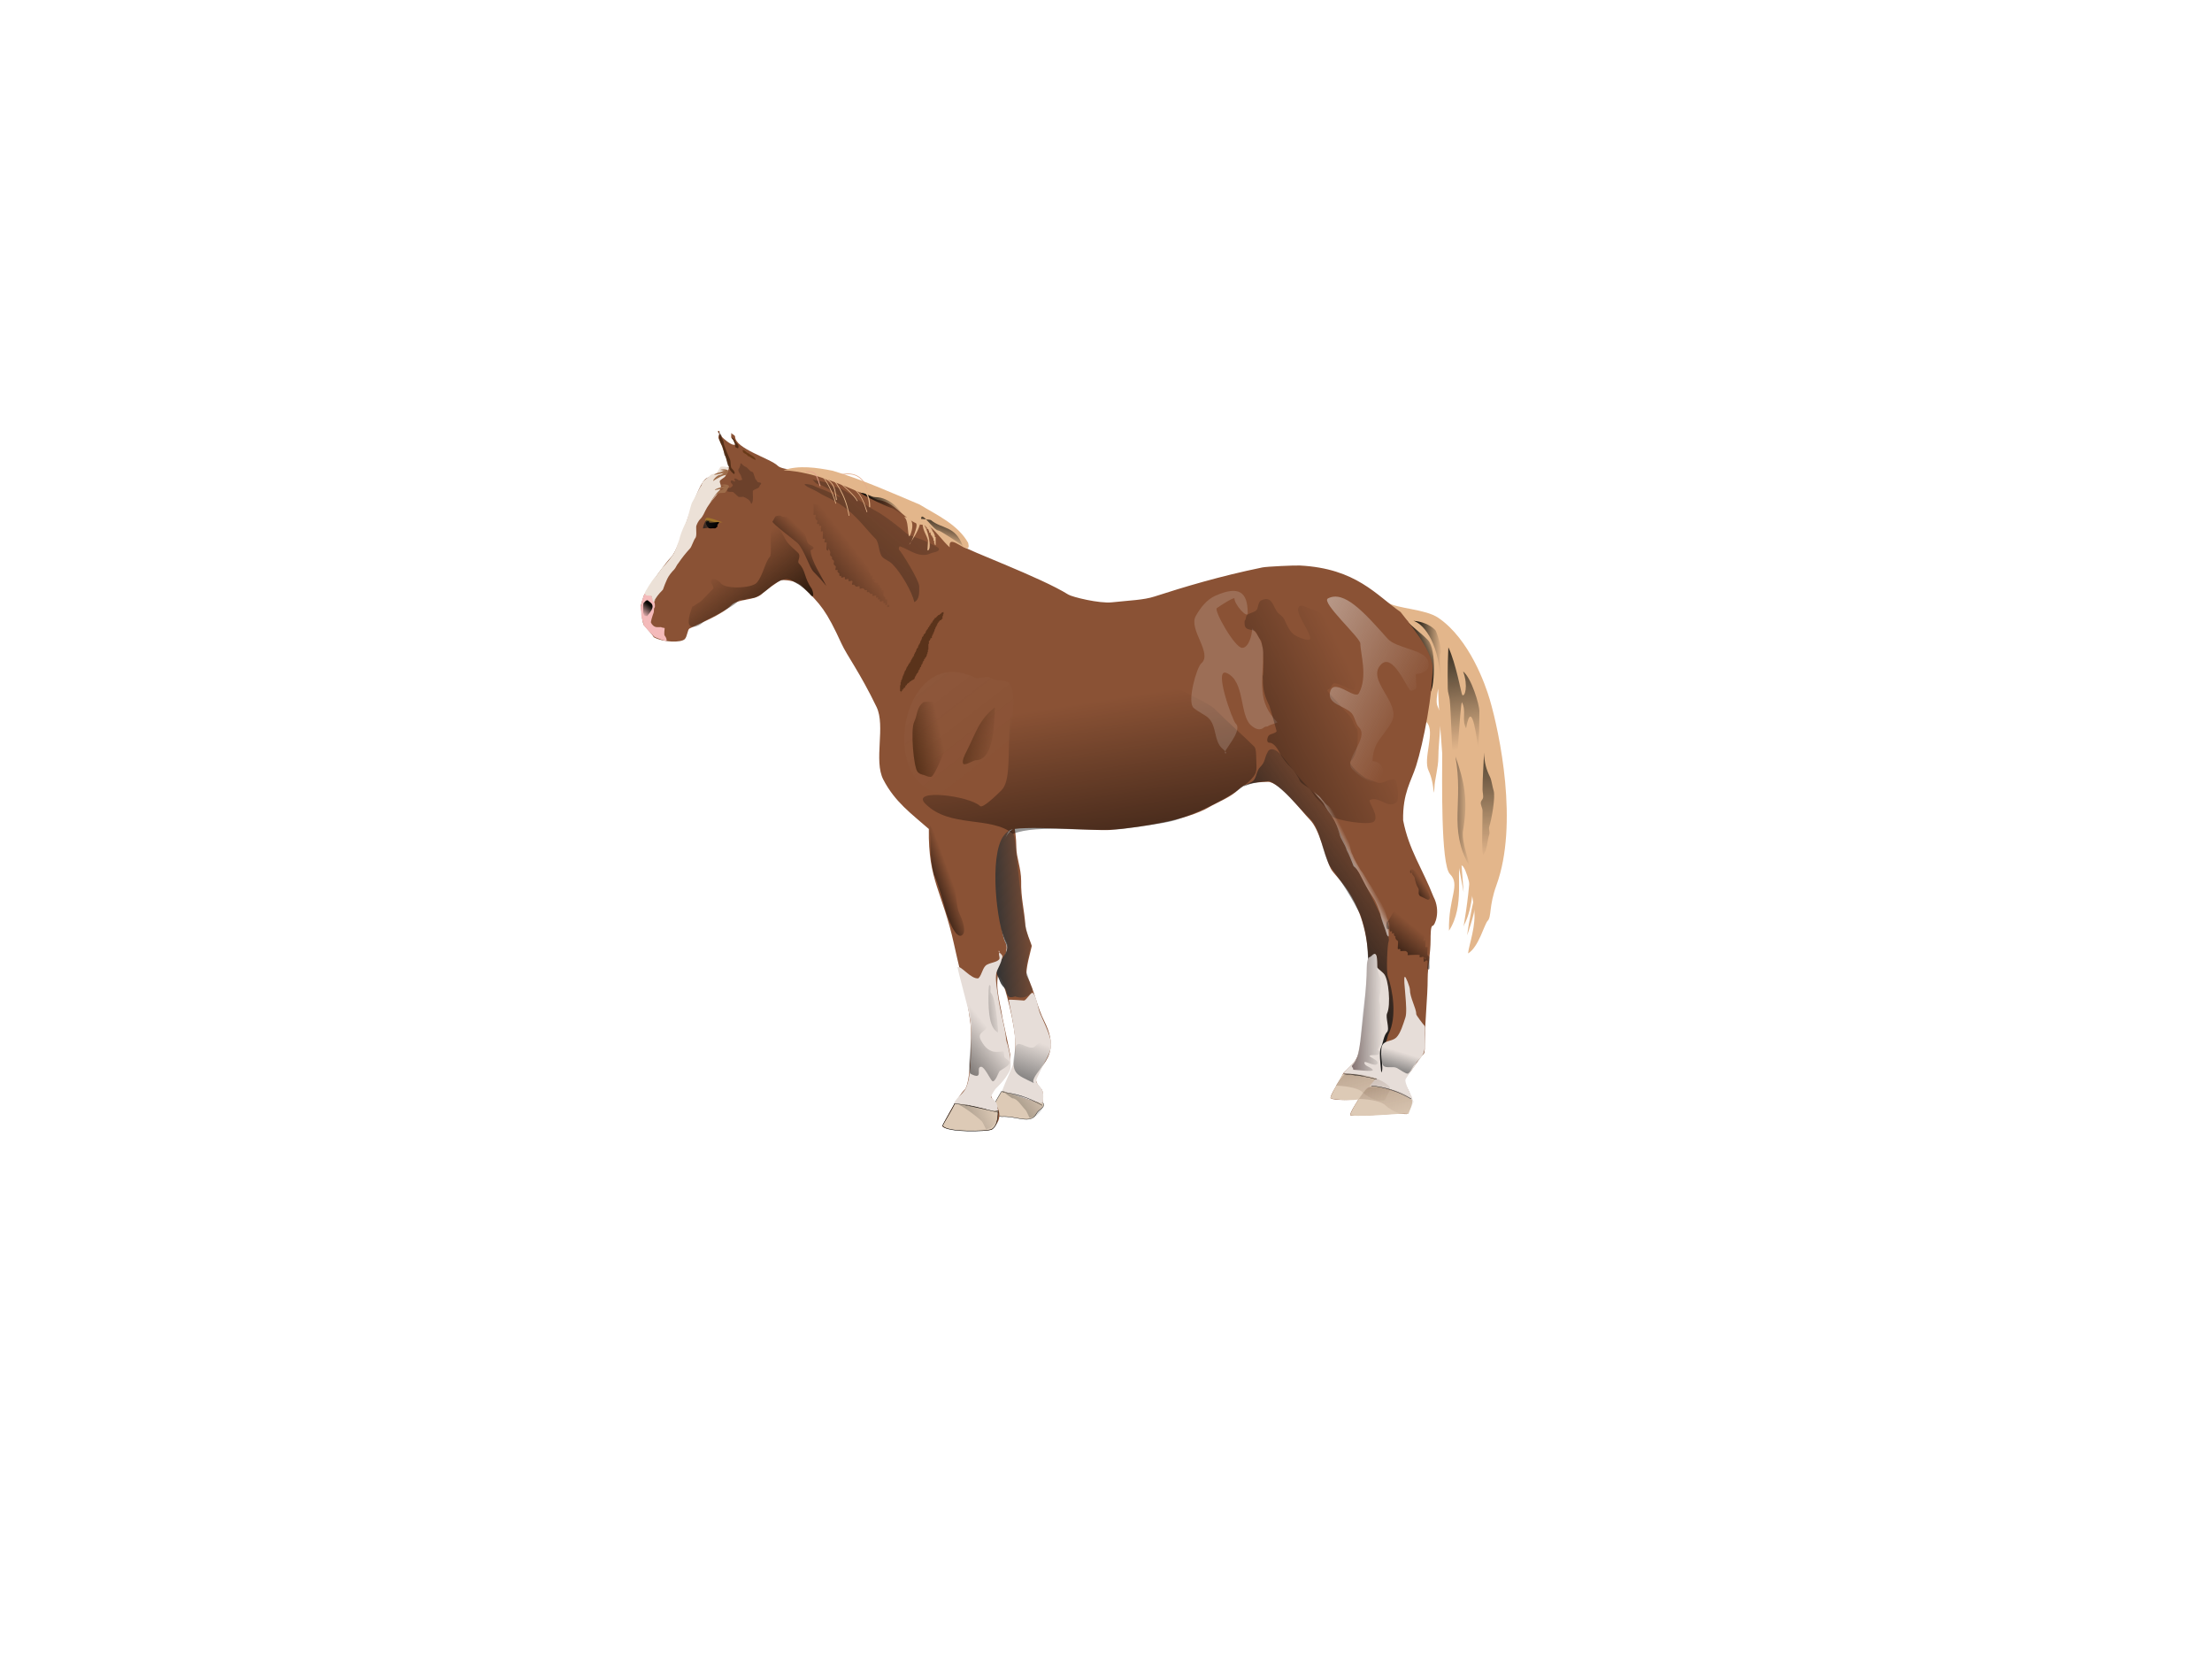 <?xml version="1.0" encoding="UTF-8"?>
<svg version="1.1" viewBox="0 0 1024 768" xmlns="http://www.w3.org/2000/svg" xmlns:xlink="http://www.w3.org/1999/xlink">
<defs>
<linearGradient id="f">
<stop stop-color="#000301" offset="0"/>
<stop stop-color="#000301" stop-opacity="0" offset="1"/>
</linearGradient>
<linearGradient id="d">
<stop stop-color="#0b0905" offset="0"/>
<stop stop-color="#0b0905" stop-opacity="0" offset="1"/>
</linearGradient>
<linearGradient id="c">
<stop stop-color="#502d16" offset="0"/>
<stop stop-color="#502d16" stop-opacity="0" offset="1"/>
</linearGradient>
<linearGradient id="a">
<stop offset="0"/>
<stop stop-opacity="0" offset="1"/>
</linearGradient>
<linearGradient id="e">
<stop stop-color="#f2f2f2" offset="0"/>
<stop stop-color="#f2f2f2" stop-opacity="0" offset="1"/>
</linearGradient>
<linearGradient id="g">
<stop stop-color="#1a1a1a" offset="0"/>
<stop stop-color="#1a1a1a" stop-opacity="0" offset="1"/>
</linearGradient>
<linearGradient id="h">
<stop stop-color="#666" offset="0"/>
<stop stop-color="#666" stop-opacity="0" offset="1"/>
</linearGradient>
<filter id="bt">
<feGaussianBlur stdDeviation="0.884"/>
</filter>
<filter id="bs">
<feGaussianBlur stdDeviation="1.219"/>
</filter>
<filter id="bl">
<feGaussianBlur stdDeviation="2.778"/>
</filter>
<filter id="bk">
<feGaussianBlur stdDeviation="3.129"/>
</filter>
<filter id="bg">
<feGaussianBlur stdDeviation="0.527"/>
</filter>
<filter id="bc">
<feGaussianBlur stdDeviation="1.176"/>
</filter>
<filter id="ba" x="-.138" y="-.078" width="1.275" height="1.155">
<feGaussianBlur stdDeviation="1.636"/>
</filter>
<filter id="az">
<feGaussianBlur stdDeviation="2.233"/>
</filter>
<filter id="ay">
<feGaussianBlur stdDeviation="2.969"/>
</filter>
<filter id="ax" x="-.124" y="-.025" width="1.248" height="1.05">
<feGaussianBlur stdDeviation="0.441"/>
</filter>
<filter id="av">
<feGaussianBlur stdDeviation="0.496"/>
</filter>
<filter id="au">
<feGaussianBlur stdDeviation="2.562"/>
</filter>
<filter id="i" x="-.083" y="-.108" width="1.166" height="1.216">
<feGaussianBlur stdDeviation="0.471"/>
</filter>
<filter id="bq">
<feGaussianBlur stdDeviation="0.874"/>
</filter>
<filter id="bn">
<feGaussianBlur stdDeviation="1.015"/>
</filter>
<filter id="bm">
<feGaussianBlur stdDeviation="0.067"/>
</filter>
<filter id="bj">
<feGaussianBlur stdDeviation="0.24"/>
</filter>
<filter id="bi">
<feGaussianBlur stdDeviation="0.169"/>
</filter>
<filter id="bf" x="-.21" y="-.112" width="1.42" height="1.224">
<feGaussianBlur stdDeviation="3.395"/>
</filter>
<filter id="be">
<feGaussianBlur stdDeviation="1.319"/>
</filter>
<filter id="bd">
<feGaussianBlur stdDeviation="0.746"/>
</filter>
<filter id="br">
<feGaussianBlur stdDeviation="0.518"/>
</filter>
<filter id="bp">
<feGaussianBlur stdDeviation="0.859"/>
</filter>
<filter id="bo">
<feGaussianBlur stdDeviation="0.438"/>
</filter>
<filter id="bh">
<feGaussianBlur stdDeviation="0.593"/>
</filter>
<filter id="bb" x="-.101" y="-.079" width="1.202" height="1.158">
<feGaussianBlur stdDeviation="1.702"/>
</filter>
<filter id="b" x="-.038" y="-.116" width="1.076" height="1.232">
<feGaussianBlur stdDeviation="0.56"/>
</filter>
<filter id="aw" x="-.161" y="-.021" width="1.321" height="1.041">
<feGaussianBlur stdDeviation="0.831"/>
</filter>
<filter id="at" x="-.247" y="-.115" width="1.493" height="1.229">
<feGaussianBlur stdDeviation="2.533"/>
</filter>
<filter id="as">
<feGaussianBlur stdDeviation="0.653"/>
</filter>
<filter id="ar" x="-.181" y="-.024" width="1.361" height="1.047">
<feGaussianBlur stdDeviation="0.897"/>
</filter>
<linearGradient id="aq" x1="825.09" x2="842.7" y1="268.72" y2="261.71" gradientTransform="translate(-41.419 -4.213)" gradientUnits="userSpaceOnUse">
<stop stop-color="#000301" offset="0"/>
<stop stop-color="#000301" stop-opacity="0" offset="1"/>
</linearGradient>
<linearGradient id="ap" x1="447.35" x2="490.38" y1="513.23" y2="510.04" gradientTransform="translate(-42.451 -9.658)" gradientUnits="userSpaceOnUse">
<stop stop-color="#333" offset="0"/>
<stop stop-color="#333" stop-opacity="0" offset="1"/>
</linearGradient>
<linearGradient id="ao" x1="546.02" x2="506.84" y1="566.89" y2="316.89" gradientTransform="translate(-42.871 -5.846)" gradientUnits="userSpaceOnUse">
<stop offset="0"/>
<stop stop-opacity="0" offset="1"/>
</linearGradient>
<linearGradient id="an" x1="680.07" x2="770.84" y1="546.44" y2="482" gradientTransform="translate(-6.375 -41.913)" gradientUnits="userSpaceOnUse" xlink:href="#g"/>
<linearGradient id="am" x1="594.57" x2="826.45" y1="198.78" y2="313.63" gradientTransform="translate(-42.871 -5.846)" gradientUnits="userSpaceOnUse" xlink:href="#e"/>
<linearGradient id="al" x1="756.58" x2="795.96" y1="592.71" y2="592.42" gradientTransform="translate(-66.149 .285)" gradientUnits="userSpaceOnUse">
<stop stop-color="#6b4d4d" offset="0"/>
<stop stop-color="#4d4d4d" stop-opacity="0" offset="1"/>
</linearGradient>
<linearGradient id="ak" x1="806.38" x2="812.14" y1="643.74" y2="623.49" gradientTransform="matrix(1 0 0 1.077 -42.871 -52.828)" gradientUnits="userSpaceOnUse" xlink:href="#h"/>
<linearGradient id="aj" x1="503.48" x2="764.87" y1="407.8" y2="281.09" gradientTransform="translate(-42.871 -5.846)" gradientUnits="userSpaceOnUse" xlink:href="#a"/>
<linearGradient id="ai" x1="546.29" x2="562.95" y1="660.19" y2="616.17" gradientUnits="userSpaceOnUse" xlink:href="#h"/>
<linearGradient id="ah" x1="370.19" x2="440.21" y1="280.92" y2="371.49" gradientTransform="translate(-42.871 -5.846)" gradientUnits="userSpaceOnUse">
<stop stop-color="#f9f9f9" offset="0"/>
<stop stop-color="#f9f9f9" stop-opacity="0" offset="1"/>
</linearGradient>
<linearGradient id="ag" x1="369.9" x2="401.32" y1="347.43" y2="340.53" gradientTransform="translate(-42.871 -5.846)" gradientUnits="userSpaceOnUse">
<stop stop-color="#502d16" offset="0"/>
<stop stop-color="#502d16" stop-opacity="0" offset="1"/>
</linearGradient>
<linearGradient id="af" x1="410.31" x2="450.38" y1="345.55" y2="352.04" gradientTransform="matrix(1.029 0 0 1 -56.021 -5.846)" gradientUnits="userSpaceOnUse" xlink:href="#c"/>
<linearGradient id="ae" x1="1148.9" x2="1213.9" y1="668.54" y2="616.17" gradientTransform="translate(-816.66 -23.247)" gradientUnits="userSpaceOnUse" xlink:href="#a"/>
<linearGradient id="ad" x1="1181.7" x2="1227" y1="602.36" y2="596.68" gradientTransform="translate(-817.06 -16.751)" gradientUnits="userSpaceOnUse" xlink:href="#a"/>
<linearGradient id="ac" x1="122.71" x2="379" y1="359.48" y2="61.251" gradientTransform="translate(-42.871 -5.846)" gradientUnits="userSpaceOnUse">
<stop stop-color="#100f0d" offset="0"/>
<stop stop-color="#100f0d" stop-opacity="0" offset="1"/>
</linearGradient>
<linearGradient id="ab" x1="254" x2="283.54" y1="195.83" y2="165.23" gradientTransform="translate(-42.871 -5.846)" gradientUnits="userSpaceOnUse" xlink:href="#a"/>
<linearGradient id="aa" x1="270.41" x2="226.53" y1="234.6" y2="178" gradientTransform="translate(-42.871 -5.846)" gradientUnits="userSpaceOnUse">
<stop stop-color="#28170b" offset="0"/>
<stop stop-color="#28170b" stop-opacity="0" offset="1"/>
</linearGradient>
<linearGradient id="z" x1="185.06" x2="203.37" y1="157.75" y2="155.17" gradientTransform="translate(-42.298 -6.682)" gradientUnits="userSpaceOnUse" xlink:href="#g"/>
<linearGradient id="y" x1="143.26" x2="136.28" y1="227.31" y2="236.2" gradientTransform="translate(-42.871 -5.846)" gradientUnits="userSpaceOnUse" xlink:href="#d"/>
<linearGradient id="x" x1="1093.3" x2="1164.1" y1="105.2" y2="49.546" gradientTransform="translate(-879.33 125.11)" gradientUnits="userSpaceOnUse">
<stop offset="0"/>
<stop stop-opacity="0" offset="1"/>
</linearGradient>
<linearGradient id="w" x1="760.16" x2="771.85" y1="456.16" y2="450.01" gradientTransform="translate(-42.871 -5.846)" gradientUnits="userSpaceOnUse" xlink:href="#e"/>
<linearGradient id="v" x1="797.43" x2="826.48" y1="551.21" y2="516.07" gradientTransform="translate(-42.871 -5.846)" gradientUnits="userSpaceOnUse">
<stop offset="0"/>
<stop stop-opacity="0" offset="1"/>
</linearGradient>
<linearGradient id="u" x1="1279" x2="1295.2" y1="588.86" y2="578.05" gradientTransform="translate(-506.73 -110.38)" gradientUnits="userSpaceOnUse">
<stop offset="0"/>
<stop stop-opacity="0" offset="1"/>
</linearGradient>
<linearGradient id="t" x1="384.06" x2="411.57" y1="482.33" y2="472.26" gradientTransform="translate(-42.871 -5.846)" gradientUnits="userSpaceOnUse">
<stop offset="0"/>
<stop stop-opacity="0" offset="1"/>
</linearGradient>
<linearGradient id="s" x1="445.79" x2="440.92" y1="124.32" y2="145.85" gradientTransform="matrix(.983 0 0 1.213 -83.038 -13.527)" gradientUnits="userSpaceOnUse" xlink:href="#d"/>
<linearGradient id="r" x1="329.46" x2="368.75" y1="136.58" y2="136.58" gradientTransform="translate(-42.871 -5.846)" gradientUnits="userSpaceOnUse">
<stop stop-color="#000301" offset="0"/>
<stop stop-color="#000301" stop-opacity="0" offset="1"/>
</linearGradient>
<linearGradient id="q" x1="336.56" x2="452.01" y1="731.31" y2="681.51" gradientTransform="translate(-42.871 -5.846)" gradientUnits="userSpaceOnUse" xlink:href="#f"/>
<linearGradient id="p" x1="364.98" x2="453.06" y1="735" y2="668.88" gradientTransform="translate(-4.049 -16.014)" gradientUnits="userSpaceOnUse" xlink:href="#f"/>
<linearGradient id="o" x1="821.53" x2="847.17" y1="256.96" y2="256.96" gradientTransform="translate(-42.871 -5.846)" gradientUnits="userSpaceOnUse">
<stop stop-color="#000301" offset="0"/>
<stop stop-color="#000301" stop-opacity="0" offset="1"/>
</linearGradient>
<linearGradient id="n" x1="855.76" x2="871.68" y1="234.66" y2="353.92" gradientTransform="translate(-42.871 -5.846)" gradientUnits="userSpaceOnUse">
<stop stop-color="#000301" offset="0"/>
<stop stop-color="#000301" stop-opacity="0" offset="1"/>
</linearGradient>
<linearGradient id="m" x1="883.96" x2="886.7" y1="307.1" y2="451.96" gradientTransform="translate(-42.871 -5.846)" gradientUnits="userSpaceOnUse">
<stop stop-color="#000301" offset="0"/>
<stop stop-color="#000301" stop-opacity="0" offset="1"/>
</linearGradient>
<linearGradient id="l" x1="754.11" x2="804.45" y1="510.52" y2="690.17" gradientTransform="translate(-63.52 -17.645)" gradientUnits="userSpaceOnUse" xlink:href="#c"/>
<linearGradient id="k" x1="754.11" x2="804.45" y1="510.52" y2="690.17" gradientTransform="translate(-42.871 -5.846)" gradientUnits="userSpaceOnUse" xlink:href="#c"/>
<linearGradient id="j" x1="843.64" x2="871.86" y1="409.6" y2="409.6" gradientTransform="translate(-42.871 -5.846)" gradientUnits="userSpaceOnUse">
<stop stop-color="#1a1a1a" offset="0"/>
<stop stop-color="#1a1a1a" stop-opacity="0" offset="1"/>
</linearGradient>
</defs>
<g transform="matrix(.52 0 0 .52 249.15 165.46)">
<path d="m412.44 675.92c12.862-0.995 26.074 7.353 31.044-2.587 2.031-4.063 8.174-5.21 6.036-9.486-0.316-0.631-35.367-12.061-37.08-10.348-5.559 9.36-11.283 19.567-10.348 20.696 2.473 2.473 7.101 0.426 10.348 1.725z" fill="#ddcab6" stroke="#000" stroke-width=".3"/>
<path d="m755.64 218.03c9.282 5.805 34.011 5.833 45.703 13.797 27.91 19.01 42.036 60.018 45.703 72.435 8.901 30.141 25.805 111.38 6.036 165.57-6.848 18.769-4.23 28.142-7.819 31.731-2.937 2.937-7.994 23.493-17.466 29.036 0.737-7.659 7.555-25.057 5.325-40.143-2.761-22.54-8.897-40.919-11.946-37.87-4.38 4.38 4.095 35.627-10.348 57.776-0.73-29.41 10.548-40.709 0.862-50.395-8.369-8.369-6.899-87.22-6.899-107.41 0-2.998-6.025-68.124-2.587-68.124 2.161 0-4.602 19.992-1.551 26.094 4.997 9.994 0.688 30.256 0.688 45.479 0 9.351-3.449 20.599-3.449 26.732 0 1.466-0.862 5.777-0.862 4.312 0-5.527-1.879-14.106-4.312-18.971-5.464-10.927 6.301-35.091-1.725-43.116-5.956-5.956 4.312-27.849 4.312-33.631 0-33.344-10.187-43.742-39.667-73.298z" fill="#e3b68b"/>
<path d="m771.77 232.92c0.804 1.072 3.486 2.413 2.413 3.217-1.072 0.804-2.659-3.113-1.712-2.165 7.801 7.801 12.136 10.176 19.407 17.448 8.848 8.848 5.336 46.598 1.989 46.598 1.689-4.952-1.549-17.843 0.581-20.055-0.13-4.537-1.091-7.545-2.878-12.972-2.981-9.053-6.188-14.437-10.148-18.397-3.57-3.57-5.884-7.393-9.652-13.674z" fill="url(#aq)" filter="url(#bh)"/>
<path d="m767.71 226.65c-21.448-14.871-39.403-38.805-89.682-41.392-4.531-0.233-29.254 0.875-33.318 1.711-38.245 7.862-69.715 17.378-96.031 25.884-9.759 3.154-21.512 3.403-37.942 5.174-11.261 1.214-35.369-4.748-38.805-6.899-24.575-15.378-90.423-39.545-93.993-43.116-8.005-8.005-27.158-15.086-35.355-23.283-11.759-11.759-40.289-17.185-56.913-26.732-18.229-10.468-25.14-11.89-39.667-15.522-6.847-1.712-28.373-1.641-32.768-6.036-6.467-6.467-37.942-15.213-37.942-25.87 0-1.626-5.075-3.449-3.449-3.449 0.185 0-0.245 4.067 0 4.312 2.572 2.572 4.14 5.345 3.449 6.036-2.824 2.824-18.756-12.073-14.66-12.073 2.3 0-1.028 4.842 0 6.899 3.768 7.535 7.5 19.913 9.486 25.87-8.696-1.338-7.604 1.568-11.21 5.174-3.015 3.015-7.729 2.555-10.348 5.174-9.8 9.8-21.485 60.544-30.432 69.491-4.284 4.284-16.623 21.103-24.078 33.919-1.313 4.606-1.494 4.253-2.97 10.179 1.475 2.95 0.603 10.651 2.845 15.99 3.388 4.193 7.599 8.315 8.931 10.98 8.645 4.689 24.277 5.043 27.594 1.725 2.366-2.366 2.373-8.516 4.312-9.486 10.965-5.482 28.574-12.19 37.08-20.696 6.091-6.091 21.07-3.823 27.594-10.348 1.442-1.442 15.302-12.073 17.247-12.073 6.032 0 14.028 1.093 18.971 6.036 16.008 16.008 20.561 20.561 34.493 50.877 4.74 10.314 16.139 25.203 31.044 56.051 8.235 17.044-2.731 47.747 6.036 64.674 10.38 20.042 25.077 30.39 40.529 43.979-0.73 46.121 12.245 56.057 22.42 102.62 7.939 36.324 10.552 39.009 14.66 70.711 1.282 9.893 0.443 53.021-5.174 58.638-7.407 7.407-20.023 32.389-19.833 32.768 1.737 3.474 30.351 5.082 43.792 3.077 8.268-8.041 8.262-13.658 4.498-22.048-1.024-2.283-8.189-8.195-3.449-12.935 9.771-9.771 15.522-13.57 15.522-31.906 0-1.235-6.748-31.667-6.899-32.768-2.054-14.989-8.757-31.638-0.862-47.428 1.625-3.25 6.648-13.721 3.718-19.239-3.907-7.356-6.289-29.422-5.502-51.462 0.787-22.04 3.982-43.598 8.952-48.568 5.413-5.413 76.749 0.464 89.414-0.594 30.953-2.587 69-9.187 87.936-20.139 8.645-5 19.612-8.937 26.753-16.078 4.599-4.599 11.834-6.277 25.842-6.6 10.267-0.236 30.862 27.085 37.108 33.332 9.594 9.594 12.818 31.672 18.971 43.979 4.192 8.383 34.27 28.68 33.631 90.544-0.027 2.642-0.698 7.711-0.862 10.348-0.531 8.514-1.821 21.473-2.309 25.564-1.383 11.605-3.208 28.043-5.445 36.51-2.06 6.918-2.271 7.931-13.804 18.985-4.283 8.608-12.765 20.866-11.21 22.42 2.012 2.012 22.138 2.007 24.145 0 6.801-6.801-10.555 15.522-6.036 15.522 19.591 0 27.292-1.725 44.841-1.725 0.818 0 4.778 0.621 5.174 0 11.298-17.716-8.128-26.1-0.883-33.346 6.367-6.367 9.695-14.271 15.543-20.119 1.04-1.04 0.862-6.902 0.862-8.623 0-19.829 2.587-41.564 2.587-58.638 0-9.094 2.587-22.074 2.587-34.493 0-2.55-0.08-12.073 1.725-12.073 2.002 0 7.628-13.068 0.862-25.87-9.968-25.423-21.887-41.58-27.038-68.075-0.506-24.246 7.199-34.784 11.516-48.339 6.666-20.928 15.011-65.105 14.66-87.957-0.239-15.53-22.867-41.699-28.457-49.153z" fill="#8a5235"/>
<path d="m409.39 670.62c-9.551-0.693-27.419-4.907-37.48-8.499-5.327 11.094-12.217 20.992-11.734 21.958 3.01 6.02 39.983 5.121 43.64 3.049 5.967-3.38 5.574-14.643 5.574-16.508z" fill="#ddcab6" stroke="#000" stroke-width=".4"/>
<path d="m449.2 663.18c-0.673-3.915 0.954-9.58-1.139-11.672-18.617-18.617 22.69-20.156 2.587-60.363-7.279-14.559-8.206-25.897-15.522-40.529-2.067-4.134 3.846-23.948 4.312-26.732-1.594-4.964-4.817-11.708-5.709-17.733-0.903-14.825-4.076-24.552-3.776-40.042 0-11.504-4.312-20.779-4.312-30.181 0-7.971-1.477-17.045-1.5-17.022-19.904 9.696-20.969 74.701-7.123 102.39 4.134 8.269-11.635 24.583-6.899 29.319 5.901 5.901 14.66 47.277 14.66 58.638 0 7.133 0.7 24.308-4.312 29.319-0.784 0.784-6.538 12.684-6.036 12.935 9.622 4.811 24.471 11.672 34.769 11.672z" fill="#8a5235"/>
<path d="m439.86 562.03c-3.239-6.478-2.712-9.575-5.116-14.048-2.12-3.947 4.695-23.972 3.828-25.823-6.131-13.08-9.096-44.161-13.134-82.457-0.911-8.642-1.465-26.818-11.093-13.829-13.009 17.552-6.466 78.569 2.418 96.698 4.296 8.767-13.019 17.47-7.537 28.434 1.94 3.881 1.932 6.397 5.742 10.207 2.744 2.744 1.083 4.911 3.828 7.655 1.545 1.545 5.462 0.14 5.742-1e-5 10.012 3.748 16.19-3.793 15.322-6.838z" fill="url(#ap)"/>
<path d="m716.65 637.7c10.329 0.15 24.795 1.344 30.367 4.591 7.19 24.437-38.354 18.814-41.95 17.179 1.951-4.948 4.684-10.46 11.582-21.769z" fill="#ddcab6"/>
<path d="m740.75 649.13c8.135-0.991 12.551 1.393 17.831 3.164 20.324 6.819 23.114 4.465 16.092 21.252-9.865-1.049-35.024 2.852-51.861 1.282 2.025-7.807 13.382-23.522 17.938-25.698z" fill="#ddcab6"/>
<path d="m715.98 637.12c18.172 3.965 27.398 3.116 33.631 0 5.593-2.796-1.059-23.086 3.449-27.594 7.402-7.402 10.778-41.393 2.587-57.776-5.582-11.164 4.767-30.133-0.862-41.392-10.009-20.018-21.614-49.772-32.761-68.332-6.066-10.1-11.15-27.2-18.644-37.365-7.202-9.768-12.135-16.374-22.163-25.334-16.069-14.358-20.5-33.232-28.777-30.473-7.522 2.507-10.164 15.929-12.921 21.537-0.311 0.633-5.753 8.748-5.459 8.895 12.815-0.863 19.074-3.346 23.283 0.862 10.648 10.648 19.915 22.502 29.319 31.906 7.268 7.268 8.848 21.783 14.66 37.08 10.932 16.019 19.276 26.297 28.457 40.529 17.239 26.724 3.666 118.55 0 129.35-0.126 6.684-6.665 12.919-13.797 18.109z" fill="none"/>
<path d="m422.78 424.12c22.129-8.908 68.647-1.117 96.678-4.298 6.156-0.699 37.691-4.903 46.343-7.469 26.26-7.789 65.953-28.482 72.56-41.698 1.796-3.592 0.862-9.54 0.862-13.797 0-3.011-0.154-8.777-1.725-10.348-9.182-9.182-22.934-21.209-35.355-33.631-7.641-7.641-67.374-33.687-79.334-39.667-6.961-3.48-15.032-1.48-20.696-4.312-2.959-1.48-30.688-4.668-33.631-1.725-3.99 3.99-17.408 8.273-21.558 10.348-42.899 21.449-18.738 92.035-34.493 107.79-4.259 4.259-16.732 16.414-19.044 14.101-9.116-9.116-62.561-15.894-48.696-2.029 21.909 21.909 57.741 10.455 78.087 26.732z" fill="url(#ao)" filter="url(#ay)"/>
<path d="m718.26 637.55c2.67-0.267 23.06 4.567 30.473 0.577 9.437-5.319-1.184-20.103 4.861-27.295 2.3-2.3 2.025-5.696 3.484-8.602 7.764-15.463 3.493-39.672-0.619-50.912-1.752-4.789-0.358-29.224 0.584-31.259 2.851-6.163-17.12-44.423-23.637-56.072-20.736-37.065-16.659-50.143-50.21-83.694-8.035-8.035-14.873-18.451-22.42-27.003-4.124-4.673-9.148-6.054-11.21-2.316-3.419 6.199-1.903 8.802-6.899 13.797-3.389 3.389-3.029 9.065-6.036 12.073-1.934 1.934-6.452 3.003-8.623 5.174-0.199 0.199 6.363-3.949 22.65-4.84 0.874-0.048-1.171-0.902 1.495 0.529 11.07 5.938 23.542 21.567 35.369 33.394 9.065 9.065 10.385 29.64 17.233 41.628 11.881 15.851 19.218 27.974 27.245 43.415 5.01 15.115 6.344 23.938 6.828 42.169 0.326 15.036-0.213 31.793-3.314 54.69-4.277 33.046-5.621 32.917-17.253 44.549z" fill="url(#an)"/>
<path d="m658.17 324.93c-18.809-18.926-12.778-35.997-12.778-62.059 0-12.36-9.829-21.606-9.829-21.548 0 5.809-3.033 17.238-8.846 17.238-6.627 0-25.195-33.07-22.608-35.339 0.962-0.844 15.727-10.465 15.727-8.619 0 5.519 11.795 18.448 11.795 12.929 0-18.541-7.677-24.647-28.505-15.515-8.304 3.641-13.862 11.382-17.693 18.1-6.827 11.972 15.261 33.162 4.915 42.234-4.334 3.801-12.844 34.419-6.881 39.648 3.887 3.409 9.707 5.926 12.778 8.619 8.091 7.095 5.025 20.783 12.778 27.582 1.351 1.185 4.859 4.31 2.949 4.31-4.748 0 16.398-20.098 8.846-26.72-2.477-2.172-20.078-50.175-7.864-44.82 16.412 7.196 11.259 37.454 21.625 46.544 3.924 3.441 8 5.051 11.795 1.724 0.955-0.838 5.283-0.862 3.932-0.862-2.931 0 5.242-2.298 7.864-3.448z" fill="#f2f2f2" fill-opacity=".175" filter="url(#bk)"/>
<path d="m742.71 359.45c0.198-5.636 1.285-10.33 3.449-14.66 3.351-6.703 9.803-12.708 13.797-20.696 8.417-16.833-23.396-36.966-9.486-50.877 10.136-10.136 22.18 19.593 25.87 23.283 1.072 1.072 4.888-1.438 5.174-1.725 0.89-0.89-0.744-12.935 0-12.935 5.237 0 14.721-3.653 10.077-12.942-4.437-8.873-28.044-10.256-35.287-18.377-21.329-23.916-38.816-43.489-53.261-35.942-6.419 3.353 28.87 34.986 28.87 40.153 0 8.89 6.8 29.306-1.275 44.218-3.544 6.544-23.658-15.65-25.87 0.138-1.341 9.574 12.942 11.217 18.971 17.247 3.428 3.428 3.676 9.712 6.899 12.935 9.688 9.688-14.122 28.995-6.036 37.08 29.722 29.722 34.989-6.899 18.109-6.899z" fill="url(#am)" filter="url(#bl)"/>
<g transform="matrix(.939 0 0 1 66.185 -6.416)">
<path d="m716.66 541.04c0.601-0.851 1.661-0.521 3.136-1.996 6.775-6.775 4.596 10.014 5.417 10.835 1.952 1.952 3.818 2.963 5.988 5.132 4.728 4.728 6.798 28.031 3.136 35.355-1.752 3.505 2.662 13.876 0 16.537-3.252 3.252-3.796 9.874-5.702 13.686-2.991 5.982 1.259 22.304 0.108 28.651-14.253-3.359-26.736-5.053-35.746-5.272 2.72-3.915 11.045-9.968 12.828-13.971 0.203-0.455 2.765-12.744 3.136-13.116 0.381-0.381 0.855-6.235 1.141-9.694 2.98-18.026 3.124-26.479 3.992-39.347 1.135-12.539 0.434-22.538 2.566-26.802z" fill="#e6ddd8"/>
<path d="m702.26 640.55c2.547 4e-3 19.317 2.126 18.533 0.285-1.141-2.677-7.984-3.271-7.984-6.558 0-2.553 9.486 3.915 12.26 1.141 3.047-3.047-9.152-6.401-7.128-7.413 2.339-1.169 7.86 0.532 9.124-1.996 1.079-2.158-2.299-2.834-1.426-3.707 0.848-0.848 8.234-16.857 6.558-18.533-1.606-1.606-2.668-2.484-3.707-4.562-1.67-3.34 0.339-13.524-1.141-17.963-1.813-5.438 3.483-16.128 0.855-21.384-1.627-3.255-3.707-10.59-3.707-12.26 0-4.471 0.813-8.29-2.566-9.979-0.627-0.313-1.726 0.586-1.996 0.855-0.875 0.875-2.498 0.719-3.136 1.996-1.189 2.378-1.74 5.635-1.711 8.269 0.113 10.038-1.149 23.405-1.996 28.797-2.338 18.313-2.939 28.758-4.562 40.488-0.371 3.222-0.931 6.063-1.711 8.839-1.039 3.698-2.749 7.026-5.417 9.694-1.494 1.494 0.855 1.458 0.855 3.992z" fill="url(#al)" filter="url(#bt)"/>
</g>
<path d="m740.08 648.67c9.389-0.945 39.062 9.802 39.062 14.256 0 1.475-1.141-2.801-1.141-4.277 0-0.122-7.492-13.686-5.702-16.252 1.013-1.452 4.678-7.529 6.273-9.124 1.989-1.989 2.768-5.334 4.562-7.128 7.354-7.353 5.988-9.921 5.988-22.525 0-1.364 0.868-7.686 0-8.554-1.359-1.359-7.413-9.378-7.413-10.264 0-5.525-5.702-14.692-5.702-22.24 0-1.928-3.732-11.95-4.562-11.12-1.856 1.856 3.055 28.755 0.57 36.211-1.899 5.697-4.28 13.975-7.984 17.678-3.256 3.256-8.686 2.699-11.69 5.702-4.483 4.483 1.064 22.601-1.711 25.376-0.345 0.345-10.516 12.177-10.55 12.26z" fill="#e6ddd8"/>
<path d="m788.26 611.15c-8.158 5.016-16.856-1.246-23.095-4.605-0.571-0.308-0.995-1.385-1.711-0.614-7.303 7.865-12.26-0.277-12.26 17.194 0 2.674-0.279 5.84 1.141 7.369 2.563 2.76 8.573 0.164 12.26 2.149 1.709 0.92 8.37 5.625 9.694 4.912 2.446-1.317 3.78-5.606 6.273-8.29 2.626-2.827 5.414-4.601 7.984-7.369 2.223-2.394-1.322-7.956-0.285-10.746z" fill="url(#ak)" filter="url(#bs)"/>
<path d="m706.15 408.32c4.347 3.997 34.135 8.633 37.921 4.847 5.028-5.028-5.672-18.121-3.707-19.103 8.053-4.027 17.005 8.656 23.95 1.711 2.43-2.43 0.471-17.777-1.141-19.388-3.274-3.274-11.728 4.401-16.537 1.996-3.325-1.663-7.027-2.373-9.694-3.707-3.067-1.534-16.423-12.374-13.686-15.112 4.148-4.148 6.273-11.79 6.273-19.388 0-2.357 0.652-8.187-0.855-9.694-2.559-2.559-3.072-8.204-6.843-11.975-4.758-4.758-10.205-11.916-15.397-17.107-0.864-0.864-3.992-4.054-3.992-5.132 0-0.357 2.426-1.571 2.566-1.711 1.076-1.076 1.372-2.797 2.566-3.992 2.587-2.587 17.156 6.51 18.248 5.417 3.082-3.082 1.996-11.241 1.996-15.397 0-12.697-21.495-43.165-29.653-51.322-3.369-3.369-8.829-4.939-12.831-6.273-1.903-0.634-4.868-2.841-7.128-1.711-6.961 3.481 9.124 22.352 9.124 28.797 0 3.779-11.809-1.505-13.401-2.566-5.492-3.661-7.3-9.467-9.694-14.256-1.357-2.713-3.752-4.037-5.417-5.702-4.796-4.796-4.914-16.361-15.397-11.12-2.598 1.299-2.349 6.911-3.992 8.554-2.289 2.289-6.352 2.361-8.554 4.562-0.935 0.935-0.591 3.442-1.711 4.562-0.477 0.477-0.285 1.927-0.285 2.851 0 7.626 8.322 3.814 10.55 8.269 0.817 1.635 2.256 4.822 3.707 6.273 1.168 1.168 1.149 5.434 1.711 6.558 0.947 1.895 1.218 24.158 0.285 25.091-0.325 0.325 0 2.876 0 3.421 0 9.583 1.83 15.634 5.702 23.38 0.669 1.339 6.59 22.745 6.558 22.81-1.042 2.085-5.252 2.115-6.843 3.707-1.506 1.506-2.771 6.558 0.57 6.558 3.702 0 7.133 5.427 8.554 8.269 2.45 4.899 7.027 10.449 10.264 13.686 2.384 2.384 6.946 8.578 7.984 11.69 0.87 2.611 6.791 5.365 8.554 7.128 2.837 2.837 4.085 6.081 6.273 8.269 5.081 5.081 9.591 9.902 13.401 16.252z" fill="url(#aj)" filter="url(#bc)"/>
<g transform="translate(-116.87 -6.484)">
<path d="m529.89 659.25c11.231 3.737 21.304 8.545 35.984 11.122 3.441-17.661-8.281-14.737-4.994-22.124 13.415-30.144 18.475-23.531 3.057-57.14-2.359-5.142-3.045-15.161-6.673-18.789-1.466-1.466-5.874 6.684-7.947 6.684-2.031 0-12.931-1.176-13.583-0.524 3.644 19.464 9.422 43.49 3.235 59.162-2.49 6.307-5.106 11.309-9.08 21.609z" fill="#e6ddd8"/>
<path d="m558.22 652.53c-5.043-5.621 22.451-24.758 11.483-35.726-4.291-4.291-10.818 3.606-11.483 3.828-6.592 2.197-14.923-8.178-16.587 0.638-4.453 23.592 0.182 23.131 16.587 31.26z" fill="url(#ai)" filter="url(#bg)"/>
</g>
<path d="m357.16 387.79c16.948-0.074 37.023 17.321 49.815 4.529 9.063-9.063 13.586-35.449 13.586-51.324 0-10.271 6.399-43.415-1.51-51.324-3.522-3.522-13.083-1.006-16.605-4.529-2.177-2.177-10.721 1.432-13.586 0-63.396-31.698-87.765 91.436-31.7 102.65z" fill="url(#ah)" filter="url(#au)" opacity=".186"/>
<path d="m342.81 307.06c-6.097 4.684-5.159 11.535-8.12 17.457-3.294 6.587-0.576 40.833 3.248 44.657 2.519 2.519 4.804 1.996 8.12 3.654 0.429 0.215 3.041 0.916 4.06 0.406 3.242-1.621 11.22-22.441 13.803-27.606 3.44-6.88 19.054-8.851 23.141-21.111 2.588-7.763-35.849-20.818-44.251-17.457z" fill="url(#ag)" filter="url(#az)"/>
<path d="m406.54 311.52c-0.577 13.48-0.369 47.093-17.132 47.093-1.784 0-9.186 4.878-10.864 3.248-1.891-1.838 1.531-8.658 2.089-9.743 8.851-17.199 11.527-29.421 25.907-40.597z" fill="url(#af)" filter="url(#ba)"/>
<path d="m370.01 664.37c7.455-0.358 14.648 1.519 28.306 4.747 3.433 1.809 9.605 1.343 11.074 1.343 0.172 0-0.729-2.606-0.393-2.942-1.046-7.886-7.013-7.417-5.696-10.05 0.86-1.719 2.887-5.322 4.06-6.496 4.752-4.753 9.287-9.643 12.585-16.239 1.527-3.131 0.518-15.616-3.135-26.388-1.753-15.85-4.984-21.226-8.232-44.657-0.599-4.322-2.069-13.724 0-17.863 1.124-2.247 3.654-7.946 3.654-8.525 0-1.428 1.579-3.338 0.812-4.872-0.739-1.478-4.494-4.06-2.842-4.06 0.947 0 0 1.895 0 2.842 0 1.624 1.148 3.723 0 4.872-2.468 2.468-6.469 2.422-10.555 4.466-4.063 2.032-4.37 8.836-7.714 12.179-6.545 1.268-16.116-12.302-18.675-9.743-0.235 0.235 9.152 35.476 9.743 38.162 1.915 8.703 2.482 15.797 2.436 21.517-0.142 17.477 0.175 40.435-5.684 49.529-3.008 4.669-7.684 7.03-9.743 12.179z" fill="#e6ddd8"/>
<path d="m384.62 637.58c12.949 6.955 4.194-6.09 9.743-6.09 2.927 0 7.752 10.594 9.743 12.585 2.351 2.351 5.946-7.975 6.496-8.525 1.456-1.456 10.402-5.585 8.931-8.525-0.701-1.402-2.93-2.524-4.06-3.654-1.177-1.177-0.36-4.42-1.218-5.278-1.478-1.478-12.402 5.238-20.299-10.555-4.008-8.016 7.621-7.179 5.278-14.209-0.974-2.923-10.494-19.548-6.496-23.547 1.971-1.971 0.874-6.964 2.842-8.931 1.149-1.149 6.248-3.336 4.466-6.902-1.241-2.481-3.292-6.54-5.278-8.525-0.825-0.825-2.326 0.734-4.466 1.218-3.973 0.899-7.831-4.524-14.209-9.337-2.938-2.217 0.812 13.003 2.03 18.269 3.435 13.297 6.32 21.567 6.902 34.102 3.162 7.136-3.765 42.867-0.406 47.905z" fill="url(#ae)" filter="url(#av)"/>
<path d="m409.39 601.04c-7.553-3.818-8.525-18.002-8.525-31.26 0-1.305-0.033-10.961 0.812-10.961 2.495 0-0.141 5.543 1.624 7.308 3.776 3.776 6.09 28.665 6.09 34.914z" fill="url(#ad)" filter="url(#ax)"/>
<path d="m322.62 299.19c0.145-0.58-0.145-1.885 0.435-1.74 0.58 0.145-0.858 2.163-0.435 1.74 0.552-0.552 0.468-1.506 0.87-2.176 0.075-0.124 0.333 0.103 0.435 0 0.205-0.205-0.13-0.611 0-0.87 0.905-1.811-0.03 0.465 0.87-0.435 0.103-0.103-0.103-0.333 0-0.435 0.103-0.103 0.333 0.103 0.435 0 0.205-0.205-0.205-0.665 0-0.87 0.103-0.103 0.305 0.065 0.435 0 0.183-0.092 0.252-0.343 0.435-0.435 0.13-0.065 0.333 0.103 0.435 0 0.103-0.103-0.065-0.305 0-0.435 0.092-0.183 0.343-0.252 0.435-0.435 0.13-0.259-0.205-0.665 0-0.87 0.103-0.103 0.333 0.103 0.435 0 0.103-0.103-0.103-0.333 0-0.435 0.103-0.103 0.305 0.065 0.435 0 0.962-0.481 0.135-0.27 0.435-0.87 0.092-0.183 0.29-0.29 0.435-0.435 0.145-0.145 0.252-0.343 0.435-0.435 0.13-0.065 0.305 0.065 0.435 0 0.428-0.214 1.312-1.526 1.74-1.74 0.13-0.065 0.305 0.065 0.435 0 0.367-0.183 0.503-0.687 0.87-0.87 0.13-0.065 0.305 0.065 0.435 0 0.183-0.092 0.264-0.321 0.435-0.435 0.27-0.18 0.6-0.255 0.87-0.435 0.862 0.043 0.206-0.641 0.435-0.87 0.103-0.103 0.333 0.103 0.435 0 0.205-0.205-0.13-0.611 0-0.87 0.092-0.183 0.343-0.252 0.435-0.435 0.065-0.13-0.065-0.305 0-0.435 0.092-0.183 0.343-0.252 0.435-0.435 0.065-0.13-0.103-0.333 0-0.435 0.103-0.103 0.333 0.103 0.435 0 0.205-0.205-0.205-0.665 0-0.87 0.103-0.103 0.333 0.103 0.435 0 0.205-0.205-0.205-0.665 0-0.87 0.103-0.103 0.305 0.065 0.435 0 0.962-0.481 0.135-0.27 0.435-0.87 0.092-0.183 0.343-0.252 0.435-0.435 0.065-0.13-0.065-0.305 0-0.435 0.092-0.183 0.37-0.241 0.435-0.435 0.092-0.275-0.13-0.611 0-0.87 0.065-0.13 0.333 0.103 0.435 0 0.103-0.103-0.103-0.333 0-0.435 0.103-0.103 0.333 0.103 0.435 0 0.205-0.205-0.13-0.611 0-0.87 0.092-0.183 0.343-0.252 0.435-0.435 0.13-0.259-0.205-0.665 0-0.87 0.9-0.9-0.035 1.376 0.87-0.435 0.13-0.259-0.13-0.611 0-0.87 0.092-0.183 0.343-0.252 0.435-0.435 0.13-0.259-0.205-0.665 0-0.87 0.103-0.103 0.333 0.103 0.435 0 0-1.16-0.145 0.145 0.435-0.435 0.218-0.218-0.218-1.088 0-1.305 0.103-0.103 0.333 0.103 0.435 0 0.205-0.205-0.205-0.665 0-0.87 0.103-0.103 0.333 0.103 0.435 0 0.103-0.103-0.103-0.333 0-0.435 0.103-0.103 0.333 0.103 0.435 0 0.218-0.218-0.218-1.088 0-1.305 0.103-0.103 0.333 0.103 0.435 0 0.103-0.103-0.103-0.333 0-0.435s0.333 0.103 0.435 0c0.205-0.205-0.205-0.665 0-0.87 0.103-0.103 0.333 0.103 0.435 0 0.103-0.103-0.103-0.333 0-0.435 0.103-0.103 0.333 0.103 0.435 0 0.103-0.103-0.065-0.305 0-0.435 0.092-0.183 0.343-0.252 0.435-0.435 0.13-0.259-0.205-0.665 0-0.87 0.103-0.103 0.333 0.103 0.435 0 0.218-0.218-0.218-1.088 0-1.305 0.103-0.103 0.333 0.103 0.435 0 0.089-0.089-0.086-1.133 0-1.305 0.092-0.183 0.343-0.252 0.435-0.435 0.137-0.273-0.137-1.467 0-1.74 0.64-1.28 0.435 0.675 0.435-1.305v-2.611c0-0.196-0.066-1.173 0-1.305 0.092-0.183 0.37-0.241 0.435-0.435 0.138-0.413 0-0.87 0-1.305 0-0.116-0.072-1.269 0-1.305 0.259-0.13 0.611 0.13 0.87 0 0.259-0.13-0.205-0.665 0-0.87 0.967-0.967 0.048 1.112 0.435-0.435 1.052-4.206-0.355 0.355 1.305-1.305 0.435-0.435-0.218-0.87 0-1.305 0.092-0.183 0.37-0.241 0.435-0.435 0.092-0.275-0.13-0.611 0-0.87 0.065-0.13 0.333 0.103 0.435 0 0.103-0.103-0.065-0.305 0-0.435 0.092-0.183 0.343-0.252 0.435-0.435 0.13-0.259-0.205-0.665 0-0.87 0.103-0.103 0.333 0.103 0.435 0 0.205-0.205-0.13-0.611 0-0.87 0.092-0.183 0.343-0.252 0.435-0.435 0.065-0.13-0.046-0.298 0-0.435 0.103-0.308 0.333-0.563 0.435-0.87 0.092-0.275-0.205-0.665 0-0.87 0.103-0.103 0.333 0.103 0.435 0 0.205-0.205-0.13-0.611 0-0.87 0.092-0.183 0.343-0.252 0.435-0.435 0.065-0.13 0-0.29 0-0.435 0.145-0.145 0.321-0.264 0.435-0.435 0.18-0.27 0.333-0.563 0.435-0.87 0.046-0.138-0.103-0.333 0-0.435 0.103-0.103 0.333 0.103 0.435 0 0.205-0.205-0.13-0.611 0-0.87 0.092-0.183 0.343-0.252 0.435-0.435 0.065-0.13-0.065-0.305 0-0.435 0.183-0.367 0.687-0.503 0.87-0.87 0.065-0.13-0.103-0.333 0-0.435 0.103-0.103 0.333 0.103 0.435 0s-0.103-0.333 0-0.435 0.333 0.103 0.435 0c0.9-0.9-1.376 0.035 0.435-0.87 0.259-0.13 0.665 0.205 0.87 0 0.103-0.103-0.103-0.333 0-0.435s0.435-0.145 0.435 0-0.435 0.145-0.435 0c0-0.205 0.252-0.343 0.435-0.435 1.16 0-0.145 0.145 0.435-0.435s0.435 0.725 0.435-0.435v-0.87c0-0.145-0.145-0.435 0-0.435 0.411 0-0.822 2.03 0-0.435 0.065-0.195 0.343-0.252 0.435-0.435 0.086-0.173-0.089-1.216 0-1.305 0.58-0.58 0.435 0.725 0.435-0.435v-1.305c0-0.145 0.145-0.435 0-0.435-0.324 0-0.563 0.333-0.87 0.435-0.138 0.046-0.305-0.065-0.435 0-0.183 0.092-0.29 0.29-0.435 0.435-0.29 0.29-0.529 0.643-0.87 0.87-0.121 0.081-0.333-0.103-0.435 0-0.103 0.103 0.103 0.333 0 0.435-0.103 0.103-0.333-0.103-0.435 0-0.103 0.103 0.103 0.333 0 0.435-0.205 0.205-0.611-0.13-0.87 0-0.183 0.092-0.29 0.29-0.435 0.435-0.145 0.145-0.29 0.29-0.435 0.435-0.229 0.229-1.189 1.073-1.305 1.305-0.065 0.13 0.13 0.37 0 0.435-0.259 0.13-0.595-0.092-0.87 0-1.358 0.453 0.145 0.29-0.435 0.87-0.103 0.103-0.333-0.103-0.435 0-0.103 0.103 0.081 0.314 0 0.435-0.228 0.341-0.643 0.529-0.87 0.87-0.08 0.121 0.103 0.333 0 0.435-0.103 0.103-0.333-0.103-0.435 0-0.103 0.103 0.065 0.305 0 0.435-0.092 0.183-0.343 0.252-0.435 0.435-0.065 0.13 0.065 0.305 0 0.435-0.905 1.811 0.03-0.465-0.87 0.435-0.205 0.205 0.205 0.665 0 0.87-0.103 0.103-0.333-0.103-0.435 0-0.103 0.103 0.103 0.333 0 0.435-0.103 0.103-0.333-0.103-0.435 0-0.296 0.296 0.445 0.865-0.435 1.305-0.13 0.065-0.333-0.103-0.435 0-0.205 0.205 0.13 0.611 0 0.87-0.261 0.522-1.044 0.783-1.305 1.305-0.13 0.259 0.205 0.665 0 0.87-0.103 0.103-0.333-0.103-0.435 0-0.103 0.103 0.103 0.333 0 0.435-0.103 0.103-0.333-0.103-0.435 0-0.103 0.103 0.081 0.314 0 0.435-0.228 0.341-0.643 0.529-0.87 0.87-0.161 0.241 0.13 0.611 0 0.87-0.092 0.183-0.343 0.252-0.435 0.435-0.065 0.13 0.065 0.305 0 0.435-0.214 0.428-1.526 1.312-1.74 1.74-0.13 0.259 0.13 0.611 0 0.87-0.261 0.522-1.044 0.783-1.305 1.305-0.13 0.259 0.13 0.611 0 0.87-0.092 0.183-0.343 0.252-0.435 0.435-0.13 0.259 0.13 0.611 0 0.87-0.092 0.183-0.343 0.252-0.435 0.435-0.065 0.13 0.103 0.333 0 0.435-0.103 0.103-0.333-0.103-0.435 0-0.205 0.205 0.13 0.611 0 0.87-0.092 0.183-0.343 0.252-0.435 0.435-0.13 0.259 0.205 0.665 0 0.87-0.103 0.103-0.333-0.103-0.435 0-0.205 0.205 0.13 0.611 0 0.87-0.092 0.183-0.252 0.343-0.435 0.435-0.13 0.065-0.37-0.13-0.435 0-0.13 0.259 0.092 0.595 0 0.87-0.065 0.195-0.343 0.252-0.435 0.435-0.13 0.259 0.13 0.611 0 0.87-0.092 0.183-0.343 0.252-0.435 0.435-0.065 0.13 0.103 0.333 0 0.435-0.103 0.103-0.333-0.103-0.435 0-0.103 0.103 0.103 0.333 0 0.435-0.103 0.103-0.333-0.103-0.435 0-0.205 0.205 0.13 0.611 0 0.87-0.092 0.183-0.343 0.252-0.435 0.435-0.065 0.13 0.145 0.435 0 0.435s0-0.58 0-0.435v0.87c0 0.145 0.145 0.435 0 0.435s0.145-0.435 0-0.435c-0.722 0-0.305 0.61-0.435 0.87-0.183 0.367-0.687 0.503-0.87 0.87-0.13 0.259 0.205 0.665 0 0.87-0.103 0.103-0.333-0.103-0.435 0-0.205 0.205 0.13 0.611 0 0.87-0.092 0.183-0.343 0.252-0.435 0.435-0.13 0.259 0.205 0.665 0 0.87-0.103 0.103-0.333-0.103-0.435 0-0.103 0.103 0 0.29 0 0.435-0.145 0-0.333-0.103-0.435 0-0.205 0.205 0.205 0.665 0 0.87-0.103 0.103-0.333-0.103-0.435 0-0.103 0.103 0.065 0.305 0 0.435-0.092 0.183-0.343 0.252-0.435 0.435-0.065 0.13 0.065 0.305 0 0.435-0.092 0.183-0.343 0.252-0.435 0.435-0.065 0.13 0.103 0.333 0 0.435-0.103 0.103-0.333-0.103-0.435 0-0.205 0.205 0.13 0.611 0 0.87-0.092 0.183-0.343 0.252-0.435 0.435-0.065 0.13 0.103 0.333 0 0.435s-0.333-0.103-0.435 0c-0.205 0.205 0.205 0.665 0 0.87-0.103 0.103-0.305-0.065-0.435 0-0.962 0.481-0.135 0.27-0.435 0.87-0.092 0.183-0.343 0.252-0.435 0.435-0.065 0.13 0.103 0.333 0 0.435s-0.333-0.103-0.435 0c-0.205 0.205 0.13 0.611 0 0.87-0.905 1.811 0.03-0.465-0.87 0.435-0.205 0.205 0.205 0.665 0 0.87-0.103 0.103-0.333-0.103-0.435 0-0.205 0.205 0.13 0.611 0 0.87-0.092 0.183-0.343 0.252-0.435 0.435-0.13 0.259 0.205 0.665 0 0.87-0.103 0.103-0.333-0.103-0.435 0s0.103 0.333 0 0.435c-0.103 0.103-0.333-0.103-0.435 0-0.205 0.205 0.205 0.665 0 0.87-0.103 0.103-0.333-0.103-0.435 0-0.218 0.218 0.218 1.088 0 1.305-0.103 0.103-0.333-0.103-0.435 0-0.205 0.205 0.13 0.611 0 0.87-0.092 0.183-0.343 0.252-0.435 0.435-0.13 0.259 0.205 0.665 0 0.87-0.103 0.103-0.333-0.103-0.435 0-0.205 0.205 0.205 0.665 0 0.87-0.103 0.103-0.333-0.103-0.435 0-0.089 0.089 0.086 1.133 0 1.305-0.092 0.183-0.343 0.252-0.435 0.435-0.13 0.259 0.13 0.611 0 0.87-0.092 0.183-0.343 0.252-0.435 0.435-0.065 0.13 0.103 0.333 0 0.435-0.103 0.103-0.333-0.103-0.435 0-0.105 0.105 0.105 1.636 0 1.74-0.103 0.103-0.333-0.103-0.435 0-0.103 0.103 0 0.29 0 0.435 0 0.205 0.02 2.156 0 2.176-0.103 0.103-0.333-0.103-0.435 0-0.103 0.103 0 0.29 0 0.435v4.351c0 0.145-0.103 0.333 0 0.435s0.407-0.142 0.435 0c0.142 0.711 0 1.45 0 2.176z" fill="#502d16" fill-opacity=".825" filter="url(#bf)"/>
<path d="m334.81 217.83c4.687-2.306 4.465-8.355 4.369-14.025-0.096-5.632-15.518-30.193-17.857-32.532-0.579-0.58-0.169-3.392 0.87-3.046 7.798 2.599 17.38 11.108 27.412 6.092 1.516-0.758 8.524-1.227 6.962-4.351-0.653-1.307-10.338-5.604-13.053-6.962-3.525-1.762-13.571-4.108-16.201-6.738-2.061-2.061-18.333-15.288-26.845-19.655-9.807-5.032-20-14.268-30.924-19.73-3.043-1.522-6.832-1.175-9.137-3.481-3.243-3.243-16.534-3.722-16.534-5.221 0-0.783 2.582 4.786 6.092 4.786 2.038 0 18.71 9.672 18.71 11.313 0 0.653-7.431-3.281-7.832-3.481-5.805-2.903-11.055-4.222-16.534-6.962-0.918-0.459-8.453-1.926-6.962-0.435 2.546 2.546 8.249 4.299 11.748 6.527 7.715 4.911 15.748 7.014 26.722 16.011 10.119 8.296 16.791 17.798 24.485 25.491 3.382 3.382 2.717 12.857 6.228 16.367 2.23 2.23 6.149 3.538 8.702 6.092 8.131 8.131 17.887 25.474 19.58 33.939z" fill="url(#ac)" filter="url(#be)"/>
<path d="m256.49 203.47c-3.552-7.517-13.924-22.734-13.924-31.763 0-0.245 3.989-1.232 2.176-3.046-1.003-1.003-2.769-1.464-3.916-2.611-2.645-2.645-1.646-7.302-3.916-9.572-4.259-4.259-8.327-9.632-12.618-13.924-1.523-1.523-6.309 0.218-7.832-1.305-0.863-0.863-4.439-0.347-5.221 0.435-1.027 1.027-1.747 3.487-2.611 4.351-1.263 1.263 20.101 17.055 22.191 19.145 5.996 5.996 10.596 21.909 14.359 25.672 3.813 3.813 7.279 7.576 11.313 12.618z" fill="url(#ab)" filter="url(#bd)"/>
<path d="m243.33 205.63c-6.652-9.318-5.069-16.036-11.209-22.176-2.151-2.151 2.486-6.217-0.87-9.572-3.221-3.221-9.116-7.79-11.313-12.183-1.06-2.119-7.405-14.786-10.878-11.313-4.221 4.221-0.233 24.6-3.046 27.412-3.844 3.844-6.299 17.612-11.748 23.061-4.753 4.753-29.092 5.777-32.198-0.435-0.437-0.873-6.02-4.423-7.397-3.046-3.003 3.003 2.867 6.705 0.87 8.702-2.475 2.475-6.638 7.073-9.572 10.008-2.392 2.392-5.489 3.313-7.397 5.221-0.324 0.324-1.764 0.435-1.305 0.435 0.122 0-5.661 13.484-2.176 16.969 3.228 3.228 9.64-0.938 11.313-2.611 2.548-2.548 8.488-4.674 11.462-6.504 6.707-4.13 15.096-7.435 21.172-13.511 1.008-1.008 3.381 0.267 4.786-0.435 3.065-1.533 5.564-1.064 8.118-1.625 3.617-0.795 11.039-6.208 13.444-8.613 3.75-3.75 12.172-8.596 16.728-8.036 3.804 0.467 5.064 2.314 8.267 3.916 3.991 1.996 8.725 6.549 11.313 9.137 4.177 5.543 3.658-0.888 1.636-4.801z" fill="url(#aa)" filter="url(#bq)"/>
<path d="m164.17 146.75c-1.914-0.36-13.137-5.191-14.605-3.723-5.663 5.663 14.238 3.723 14.605 3.723z" fill="#a2752a"/>
<path d="m160.16 147.04c0.135 0.488-0.199 0.772-1.145 1.718-0.286 0.286 0.286 1.432 0 1.718-0.43 0.43-1.002 0.716-1.432 1.145-0.173 0.173-1.447 0-1.718 0-0.948 0-3.372 0.351-4.009-0.286-1.314-1.314-3.353-4.868-1.145-4.868 0.538-0.394 0.977-0.595 1.145 1.145 0.4 0.4 6.833-0.573 8.305-0.573z" stroke="#000" stroke-width="1px"/>
<path d="m146.7 152.22c2.918-0.237 10.623-1.173 11.741-2.291 0.282-0.282 2.707-0.6 2.005-2.005-0.685-1.369-10.721-3.311-10.882-3.15-1.049 1.049-2.864 5.797-2.864 7.446z" fill="url(#z)"/>
<path d="m94.779 210.27c2.272 1.834 5.282 0.552 6.151 2.291 0.547 1.093 1.319 3.885 2.256 4.822 0.462 0.462 1.302 4.517 0.275 5.544-0.69 0.69-0.208 3.005-0.698 4.33-1.264 3.415-2.724 8.164-2.322 8.968 0.927 1.855 2.832 3.883 5.312 3.883h3.15c0.191 0 0.573-0.191 0.573 0 0 0.427 2.82 0.589 3.122 0.891 0.122 0.122-0.922 5.794 0.094 6.81 0.842 0.842 2.259 3.72 1.365 4.613-0.437 0.437-10.092-3.219-10.596-3.723l-4.009-4.009c-1.821-1.821-3.096-3.669-5.155-5.727-0.882-0.882-0.303-2.594-1.145-3.436-5e-3 -4e-3 -1.432-5.43-1.432-6.3v-2.005 0.573c0-1.795-0.648-5.128-0.573-5.727 0.895-3.682 2.019-8.574 3.631-11.798z" fill="#f4baba"/>
<path d="m102.54 218.02c0.476-0.635 0.794-2.381 1.429-1.905 0.635 0.476-1.99 2.466-1.429 1.905 1.308-3.556 0.662-0.639 0 0 2.646-4.62 3.886-6.584 8.47-11.241 1.121-3.399 2.462-6.463 3.91-9.711 1.421-3.005 4.066-6.173 6.123-8.23 1.403-1.403 2.321-4.293 3.809-5.782 3.053-4.496 6.275-8.628 10.409-13.098 1.143-1.143 3.517-7.971 4.454-8.908 1.624-1.624 0.821-7.017 0.919-10.173 0.053-1.721 2.157-5.655 3.521-6.869 2.305-2.05 4.332-6.912 4.574-7.417 4.008-8.342 12.025-14.92 13.81-20.476 0.835-2.6-1.924-5.219-0.476-6.667 1.094-1.094 3.179-2.227 4.286-3.333 0.709-0.709 3.737-7.215 3.333-7.619-1.464-1.464-6.526-1.48-7.244-1.121-0.663 0.332-1.687 2.908-2.28 3.502-0.317 0.317-0.159 1.111-0.476 1.429-0.828 0.828-5.408 1.598-6.191 2.381-1.937 1.937-4.964 4.011-6.667 5.714-0.996 0.996-1.11 3.491-2.381 4.762-3.133 5.064-4.339 8.784-7.619 14.286-1.496 3.698-3.994 16.094-6.191 19.048-2.404 5.177-4.105 9.475-5.238 14.286-2.216 5.275-2.795 9.139-5.714 13.333-2.198 3.157-5.742 7.647-9.048 10.952-0.738 0.738-5.159 7.284-5.969 7.994-3.776 3.314-9.745 14.337-9.745 14.387 0 3.843 4.187 2.093 5.714 2.857 0.418 0.209 1.055 3.591 1.905 5.714z" fill="#ece1d7"/>
<path d="m167.19 104.7c-3.957 0.445-5.468 1.969-8.668 3.569-1.376 0.688-2.804 1.912-2.804 1.784 0-1.571 3.976-5.354 5.608-5.354 1.053 0 2.74-0.956 3.314-1.53 0.19-0.19 0.955-0.065 0.765-0.255-0.163-0.163-7 1.53-7.903 1.53-0.262 0-0.32 0.445-0.51 0.255-1.085-1.085 6.458-2.889 6.628-3.059 0.743-0.743 2.008-0.765 3.059-0.765 0.479 0-5.077-0.521-4.589-0.765 2.203-1.101 9.747-0.57 6.373 2.804-0.63 0.63 5e-3 0.825-1.275 1.784z" fill="#9e6d4a" filter="url(#i)"/>
<path d="m166.17 120.5c-3.957 0.445-3.938-0.325-7.138 1.275-1.376 0.688-6.118 8.54-6.118 8.413 0-1.571 7.29-11.982 8.922-11.982 1.053 0 2.74-0.956 3.314-1.53 0.19-0.19 0.955-0.065 0.765-0.255-0.163-0.163-7 1.53-7.903 1.53-0.262 0-0.32 0.445-0.51 0.255-1.085-1.085 6.458-2.889 6.628-3.059 0.743-0.743 2.008-0.765 3.059-0.765 0.479 0-5.077-0.521-4.589-0.765 2.203-1.101 9.747-0.57 6.373 2.804-0.63 0.63-1.525 3.119-2.804 4.079z" fill="#9e6d4a" filter="url(#i)"/>
<path d="m189.62 130.44c2.657-1.497 1.016-11.213 1.53-11.727 1.456-1.456 4.089-1.795 5.354-3.059 0.296-0.296 0.957-2.008 1.02-2.039 0.172-0.086 1.402-1.147 0.765-1.784-0.752-0.752-2.401-0.362-3.059-1.02-0.334-0.334-0.846-1.438-1.02-1.784-0.076-0.152-0.39 0.12-0.51 0-0.431-0.431-1.75-5.284-2.294-6.373-0.507-1.014-1.875-0.855-2.549-1.53l-2.804-2.804c-0.929-0.929-2.504-1.23-3.569-2.294-0.187-0.187-1.798-1.784-2.039-1.784-0.653 0-0.374 2.158-0.765 2.549-0.425 0.425-0.34 1.36-0.765 1.784-2.428 2.428 1.784 5.71 1.784 7.393 0 0.435 1.31 3.059 0.765 3.059-0.846 0-2.432 0.882-3.059 0.255-0.245-0.245-2.985-2.113-3.824-1.275-0.277 0.277 0.954 2.105 0.765 2.294-1.002 1.002-2.726-1.901-3.824-0.255-1.063 1.594 2.704 3.159 1.53 4.334-0.588 0.588-1.123 1.326-2.039 1.784-0.768 0.384-1.587-0.395-2.039 0.51-0.19 0.379-0.913 2.549-1.02 2.549-0.077 0 1.155 0.068 1.53 0.255 1.128 0.564 3.566-0.258 4.589 0.765 1.065 1.065 2.796 2.541 3.824 3.569 1.143 1.143 3.979-0.177 5.354 0.51 2.796 1.398 5.46 2.464 6.373 6.118z" fill="#100f0d" fill-opacity=".249" filter="url(#bn)"/>
<path d="m172.03 101.89c0.565 0.208 1.937 2.397 2.549 1.784 1.383-1.383-1.812-4.362-2.294-4.844-1.362-1.362-0.631-6.106-1.53-7.903-0.963-1.926-5.608-13.081-5.608-14.531 0-3.351-1.953-3.394-1.953-6.448 0-1.252-3.094-3.706-2.612-3.706 0.24 0 2.557 2.073 1.294 1.231-0.848-0.566-0.722 3.122-0.722 4.141 0 2.33 1.735 5.837 2.463 6.566 0.86 0.86 2.05 8.678 2.294 8.922 2.105 2.105 1.754 8.127 3.824 10.197 0.34 0.34-0.085 1.445 0.255 1.784 0.12 0.12 0.39-0.12 0.51 0 0.255 0.255 0 1.02 0.255 1.275 0.597 0.597 0.303-0.089 1.275 1.53z" fill="#3e220d" fill-opacity=".72" filter="url(#bi)"/>
<path d="m193.61 91.304c-0.21-3.081-4.944-4.403-6.855-6.314-0.09-0.09-0.451 0.09-0.541 0-0.639-0.639-2.823-2.706-4.149-2.706-0.078 0 5e-3 1.806 0.361 1.984 0.257 0.129 0.178 0.359 0.361 0.541 0.743 0.743 2.103 1.021 3.067 1.984 0.345 0.345 0.715 0.708 0.902 1.082 0.077 0.155 1.108 0.206 1.263 0.361 0.691 0.691 4.493 2.847 5.592 3.067z" fill="#5c310d" fill-opacity=".72" filter="url(#bm)"/>
<path d="m177.92 81.023c1.211-2.605-0.558-3.985-1.984-5.412-0.342-0.342-0.399-1.481-0.722-1.804-0.617-0.617-0.754-1.115-1.443-1.804-0.118-0.118-1.443-0.583-1.443-0.722 0-0.128 0.044 0.586 0.18 0.722 0.511 0.511 0.752 1.293 1.263 1.804 0.085 0.085 0 0.481 0 0.361 0-0.776 0.682 1.544 1.443 3.067 0.756 1.512-0.243 1.679 0.18 2.525 0.113 0.226 2.004 0.95 2.525 1.263z" fill="#502d16" filter="url(#bj)"/>
<path d="m96.844 230.47c1.825-2.338 3.984-4.58 4.814-7.506 0.421-1.494 0.04-3.243-1.16-4.278-0.934-0.924-2.088-1.583-3.043-2.483-0.957-0.204-1.821 0.485-2.366 1.199-0.527 0.561-1.317 0.983-1.446 1.811-0.174 0.906-0.173 1.837-0.221 2.756-0.031 1.748 8e-3 3.5 0.101 5.244 0.21 0.984 0.559 1.959 1.167 2.771 0.605 0.572 1.667-0.264 2.151 0.392-0.045 0.474-0.56 0.058 4e-3 0.095h5e-5z" fill="url(#y)"/>
<path d="m245.22 130.31 8.184 1.637c0.546 0.546 0.947 1.292 1.637 1.637 2.258 1.129 1.464-1.982 3.274 1.637 0.244 0.488-0.386 1.251 0 1.637 0.386 0.386 1.251-0.386 1.637 0 3.387 3.387-5.176-0.132 1.637 3.274 0.488 0.244 1.251-0.386 1.637 0 0.547 0.547-0.547 2.727 0 3.274 0.386 0.386 1.251-0.386 1.637 0s-0.244 1.149 0 1.637c0.345 0.69 1.292 0.947 1.637 1.637 0.244 0.488-0.386 1.251 0 1.637 0.386 0.386 1.251-0.386 1.637 0 0.772 0.772-0.772 2.502 0 3.274 0.386 0.386 1.251-0.386 1.637 0 0.546 0.547-0.546 2.727 0 3.274 3.387 3.387-0.132-5.176 3.274 1.637 0.244 0.488-0.244 1.149 0 1.637 0.345 0.69 1.292 0.947 1.637 1.637 0.488 0.976-0.772 2.502 0 3.274 0.386 0.386 1.251-0.386 1.637 0s-0.386 1.251 0 1.637c0.386 0.386 1.251-0.386 1.637 0s-0.386 1.251 0 1.637c0.386 0.386 1.251-0.386 1.637 0s-0.386 1.251 0 1.637c0.386 0.386 1.251-0.386 1.637 0 3.387 3.387-5.176-0.132 1.637 3.274 0.488 0.244 1.251-0.386 1.637 0s-0.386 1.251 0 1.637c0.386 0.386 1.251-0.386 1.637 0s-0.244 1.149 0 1.637c0.345 0.69 1.292 0.947 1.637 1.637 0.244 0.488-0.386 1.251 0 1.637 0.386 0.386 1.251-0.386 1.637 0 0.772 0.772-0.488 2.298 0 3.274 3.406 6.812-0.113-1.75 3.274 1.637 0.772 0.772-0.772 2.502 0 3.274 0.386 0.386 1.251-0.386 1.637 0 0.335 0.335-0.325 4.262 0 4.911 0.345 0.69 1.292 0.947 1.637 1.637 0.244 0.488-0.386 1.251 0 1.637 0.386 0.386 1.251-0.386 1.637 0 0.772 0.772-0.772 2.502 0 3.274 0.386 0.386 1.251-0.386 1.637 0 3.387 3.387-5.176-0.132 1.637 3.274 0.488 0.244 1.251-0.386 1.637 0s-0.386 1.251 0 1.637c0.386 0.386 1.251-0.386 1.637 0s-0.244 1.149 0 1.637c0.345 0.69 1.292 0.947 1.637 1.637 0.244 0.488-0.386 1.251 0 1.637 0.386 0.386 1.251-0.386 1.637 0 0.335 0.335-0.325 4.262 0 4.911 0.345 0.69 1.292 0.947 1.637 1.637 0.244 0.488-0.386 1.251 0 1.637 0.386 0.386 1.251-0.386 1.637 0s0 1.091 0 1.637v1.637c0 0.546-0.386 1.251 0 1.637 0.386 0.386 1.251-0.386 1.637 0s0.386 1.251 0 1.637c-0.386 0.386-1.251 0.386-1.637 0s0.386-1.251 0-1.637c-0.386-0.386-1.251 0.386-1.637 0s0.386-1.251 0-1.637c-0.386-0.386-1.251 0.386-1.637 0s0.386-1.251 0-1.637c-0.772-0.772-2.502 0.772-3.274 0-0.386-0.386 0.386-1.251 0-1.637-0.386-0.386-1.251 0.386-1.637 0s0.386-1.251 0-1.637c-0.386-0.386-1.251 0.386-1.637 0s0.386-1.251 0-1.637c-0.546-0.546-2.728 0.546-3.274 0-0.386-0.386 0.386-1.251 0-1.637-0.386-0.386-1.149 0.244-1.637 0-0.69-0.345-0.947-1.292-1.637-1.637-0.488-0.244-1.251 0.386-1.637 0s0.386-1.251 0-1.637c-0.386-0.386-1.149 0.244-1.637 0-0.69-0.345-0.947-1.292-1.637-1.637-0.976-0.488-2.502 0.772-3.274 0-0.386-0.386 0.386-1.251 0-1.637-0.772-0.772-2.298 0.488-3.274 0-0.69-0.345-0.947-1.292-1.637-1.637-0.488-0.244-1.251 0.386-1.637 0-0.772-0.772 0.772-2.502 0-3.274-0.772-0.772-2.502 0.772-3.274 0-0.386-0.386 0.386-1.251 0-1.637-0.546-0.546-2.728 0.546-3.274 0-0.386-0.386 0.386-1.251 0-1.637-0.772-0.772-2.502 0.772-3.274 0 0-4.365 0.546 0.546-1.637-1.637-0.386-0.386 0.244-1.149 0-1.637-0.345-0.69-1.292-0.947-1.637-1.637-0.244-0.488 0.386-1.251 0-1.637-0.386-0.386-1.251 0.386-1.637 0-0.772-0.772 0.488-2.298 0-3.274-0.345-0.69-1.292-0.947-1.637-1.637-0.488-0.976 0.488-2.298 0-3.274-0.345-0.69-1.292-0.947-1.637-1.637-0.244-0.488 0.244-1.149 0-1.637-0.345-0.69-1.292-0.947-1.637-1.637-0.488-0.976 0.488-2.298 0-3.274-3.406-6.812 0.113 1.75-3.274-1.637-0.394-0.394 0.394-6.154 0-6.548-0.386-0.386-1.251 0.386-1.637 0-0.772-0.772 0.772-2.502 0-3.274-0.386-0.386-1.251 0.386-1.637 0-0.394-0.394 0.394-6.154 0-6.548-0.386-0.386-1.251 0.386-1.637 0s0-1.091 0-1.637c0-0.546-0.546-1.637 0-1.637s0 2.183 0 1.637c0-1.091 0.488-2.298 0-3.274-0.244-0.488-1.251 0.386-1.637 0s0.386-1.251 0-1.637c-0.386-0.386-1.251 0.386-1.637 0s-0.546-1.637 0-1.637 0 2.183 0 1.637c0-7.452 0.772-0.094-1.637-4.911-0.488-0.976 0.772-2.502 0-3.274-0.386-0.386-1.251 0.386-1.637 0s0-1.091 0-1.637v-8.184z" fill="url(#x)" filter="url(#br)"/>
<path d="m689.92 385.1c2.577 4.957 6.394 7.623 9.423 12.031 1.944 4.47 5.067 8.18 7.817 12.13 2.737 4.409 4.453 9.278 6.04 14.189 0.998 5.483 5.091 9.717 6.518 15.082 2.449 4.61 4.28 9.468 6.21 14.35 4.509 3.636 6.507 9.154 9.095 14.03 2.37 4.779 5.211 9.22 8.098 13.65 3.022 4.388 4.831 9.946 6.612 14.758 1.037 6.441 4.116 12.366 5.866 18.636 2.164 4.106 1.423-1.019 1.533-2.867-0.169-3.922 0.652-8.003-1.263-11.634-1.588-5.388-2.84-10.907-6.349-15.434-2.949-4.374-5.267-8.739-8.035-13.239-3.49-4.536-5.573-9.974-9.328-14.361-2.306-4.39-5.348-8.508-6.934-13.225-2.866-4.476-1.855-10.544-5.386-14.654-2.092-5.389-4.417-10.719-7.252-15.746-2.674-4.676-4.896-9.879-9.037-13.458-4.14-2.526-5.915-7.22-9.942-9.926-1.514-1.164-2.86-2.573-3.687-4.312z" fill="url(#w)" filter="url(#bp)"/>
<path d="m756.57 502.12c0 2.343 2.343 7.028 0 7.028s-1.657-8.684 0-7.028c2.112 2.112 0.648 6.012 1.757 8.785 0.218 0.544 1.343-0.414 1.757 0 0.414 0.414-0.414 1.343 0 1.757 0.414 0.414 1.343-0.414 1.757 0 0.414 0.414-0.262 1.233 0 1.757 5.827 5.827-0.828-1.657 1.757 3.514 0.37 0.741 1.387 1.016 1.757 1.757 0.477 0.953-0.481 6.547 0 7.028 0.414 0.414 1.343-0.414 1.757 0 2.343 2.343-2.928 1.757 1.757 1.757 2.145 0 4.052-0.682 5.271 1.757 0.262 0.524-0.414 1.343 0 1.757 0.414 0.414 1.171 0 1.757 0 1.472 0 8.038-0.373 8.785 0 0.524 0.262-0.414 1.343 0 1.757 0.828 0.828 2.466-0.524 3.514 0 0.741 0.37 2.343 1.171 1.757 1.757-0.586 0.586-1.757-2.585-1.757-1.757 0 8.876 1.35 1.35 3.514 3.514 0.423 0.423-0.423 6.605 0 7.028 2.412 2.412 1.757-3.101 1.757-3.514 0-0.919 0.231-6.566 0-7.028-0.37-0.741-1.387-1.016-1.757-1.757-0.477-0.953 0.481-6.547 0-7.028-0.414-0.414-1.343 0.414-1.757 0-0.414-0.414 0-1.171 0-1.757v-5.271c0-0.586-0.586-1.757 0-1.757 2.489 0-4.978 8.199 0-1.757 0.262-0.524 1.343 0.414 1.757 0 0.414-0.414-0.414-1.343 0-1.757 0.414-0.414 1.343 0.414 1.757 0 0.828-0.828-0.828-2.686 0-3.514 0.414-0.414 1.343 0.414 1.757 0 0.414-0.414 0-1.171 0-1.757 0-0.426 0.057-5.215 0-5.271-0.828-0.828-2.686 0.828-3.514 0-0.414-0.414 0.414-1.343 0-1.757-0.423-0.423-6.605 0.423-7.028 0-0.414-0.414 0.414-1.343 0-1.757-0.423-0.423-6.605 0.423-7.028 0-0.414-0.414 0.414-1.343 0-1.757-0.828-0.828-2.686 0.828-3.514 0-0.414-0.414 0.414-1.343 0-1.757-0.878-0.879-4.393 0.878-5.271 0-0.414-0.414 0.414-1.343 0-1.757-0.057-0.057-4.845 0-5.271 0-0.586 0-1.391-0.457-1.757 0-2.133 2.667-3.514 5.857-5.271 8.785z" fill="url(#v)" filter="url(#bb)"/>
<path d="m777.33 455.67c-0.222 1.076 1.47 3.284-0.348 3.476-1.43-0.492-0.903-3.597 0.731-2.7 1.244 1.062-0.332 2.841 0.736 4.03 0.71 1.073 1.814 1.923 1.928 3.297 0.552 3.07 1.411 6.153 3.135 8.788 1.038 1.705-0.219 3.746 0.579 5.522 0.331 1.028 1.236 1.741 2.256 2.016 1.779 0.725 3.398 1.795 5.172 2.518 1.774 0.746 2.824-1.431 2.131-2.866-1.422-5.353-4.462-10.059-6.46-15.185-0.443-1.46-0.632-3.218-2.048-4.107-1.257-0.918-2.673-1.628-3.749-2.778-1.142-1.006-2.507-1.89-4.063-2.012z" fill="url(#u)" filter="url(#bo)"/>
<path d="m349.12 417.2c0.436 1.742 3.049 4.791 1.307 5.227-1.742 0.436-2.576-6.496-1.307-5.227 1.796 1.796 2.124 4.737 3.92 6.533-0.284 6.897 4.733 7.419 9.147 11.76 1.948 1.948 1.223 8.979 2.613 11.76 7.983 15.966 5.969 39.377 10.453 48.346 1.86 3.72 6.169 14.738 2.613 18.293-6.191 6.191-14.322-18.32-15.015-20.922-2.003-7.522-7.334-26.34-10.485-32.642-3.121-11.123-3.311-22.366-3.247-32.674 0-3.484-1.212-2.661 0-10.453 0.335-2.152 0 4.356 0 0z" fill="url(#t)"/>
<path d="m218.47 100.46c29.757 1.574 56.775 15.334 83.805 26.444 17.446 1.247 27.168 24.959 43.819 21.871 6.624 3.838 14.229 15.116 20.265 20.28-1.996-15.121 20.134 11.19 16.432-3.947-9.502-16.631-27.64-24.595-43.33-34.177-25.486-10.683-50.811-22.162-77.34-30.059-13.978-2.716-30.015-5.181-43.651-0.412z" fill="#e3b68b"/>
<path d="m342.74 147.53c-0.496 1.078 0.516 2.054 1.48 2.345 0.755 0.184 1.209 1.007 1.231 1.532 1.154-0.044 0.732 0.798 0.255 0.844 0.702 0.651 2.08 0.165 1.585 1.509 0.208 0.59 1.033 0.126 0.694 1.083-0.158 0.67 0.672 2.278 0.781 0.849 1.053 0.339 0.079 1.937 1.127 2.33-0.27 1.002 1.027 0.259 0.726 1.29 0.69 0.52 0.598 1.52 1.276 2.067 0.178 0.632-0.477 2.175 0.443 1.681 0.513 0.94-0.267 3.013 0.825 2.999-0.48 0.771 0.718 1.728 0.675 0.559-6e-3 -2.013-5e-3 -4.026-5e-3 -6.038 0.479-1.013-1.245-0.35-0.695-1.464 5e-3 -1.392-1.09-2.48-1.304-3.751-1.227 0.473-4.1e-4 -1.863-1.264-1.31-0.043-0.504 0.268-1.685-0.652-1.305 0.053-0.677 0.117-1.529-0.638-1.393 0.235-0.99-1.034-0.2-0.689-1.235-1.357 0.478 0.084-1.845-1.317-1.321-0.293-0.854 0.368-0.325 0.051-0.129 0.139-0.521 0.185-1.481-0.635-1.122 1.321-0.141-0.405 0.04-0.854-0.02-1.032-1e-5 -2.063 3e-5 -3.095-2e-5z" fill="#e3b68b"/>
<path d="m334.91 141c-0.494 3.032 1.957 5.939 1.957 8.482 0 3.986-5.781 17.708-6.525 16.964-0.107-0.107 18.897-25.446 4.567-25.446z" fill="#e3b68b"/>
<path d="m325.63 142.06c4.278 2.233 2.982 15.477 4.714 17.209 0.697 0.697 8.045-17.209-4.714-17.209z" fill="#e3b68b"/>
<path d="m342.19 147.69c5.215 4.088 8.724 24.595 4.384 24.131-0.178-0.019 0.542-8.445 0.472-8.765-1.079-4.93-4.827-8.823-4.856-15.366z" fill="#e3b68b"/>
<path d="m377.91 167.69c-6.761-18.092-18.487-14.751-28.264-22.827-0.708-0.585-8.793-0.913-8.793-1.038 0-8.348 10.845 10.376 15.702 10.376 1.238 0 18.866 11.432 21.355 13.489z" fill="url(#s)"/>
<path d="m325.47 141.01c-2.636-4.211-12.176-16.638-25.419-16.638-3.467 0-8.499-3.697-12.016-3.697-0.487 0-1.731-0.807-1.387-0.462 3.148 3.148 26.284 13.865 28.192 13.865 1.199 0 13.379 9.132 10.63 6.932z" fill="url(#r)"/>
<path d="m401.73 686.36c1.042 0.519 10.859-9.247 8.319-14.327-0.978-1.955-15.443-1.578-17.562-3.697-1.469-1.469-10.361-2.773-12.478-2.773-2.382 0-6.236-0.228-7.395-1.387-0.327-0.327-1.849 0-1.387 0 4.409 0 20.388 12.532 23.57 15.713 1.619 1.619 3.586 7.624 4.159 7.395 0.905-0.362 1.849-0.616 2.773-0.924z" fill="url(#q)"/>
<path d="m440.55 676.19c1.042 0.519 10.859-6.012 8.319-11.092-0.978-1.955-15.443-4.814-17.562-6.932-1.469-1.469-10.361-2.773-12.478-2.773-2.382 0-3.926-0.69-5.084-1.849-0.327-0.327 7.857 6.008 8.319 6.008 4.409 0 8.372 6.986 11.554 10.168 1.619 1.619 3.586 7.624 4.159 7.395 0.905-0.362 1.849-0.616 2.773-0.924z" fill="url(#p)"/>
<path d="m779.16 234.51c7.435 0.469 14.714 3.454 19.304 8.043 2.106 2.106 6.9 20.913 4.826 20.913-1.444 0 0.227 25.457 0.145 24.015-2.105-37.141-17.289-51.225-24.275-52.971z" fill="url(#o)" filter="url(#at)"/>
<path d="m810.28 258.14c6.749 14.025 11.583 41.597 12.313 42.328 2.345 2.345 5.531-8.043 0.804-20.913 7.297 5.63 14.478 29.359 14.478 35.391 0 6.872-0.312 31.847-1.3 31.847-0.113 0-5.143-47.398-10.517-16.643-4.193-7.701 0.544-14.823-3.713-23.229-1.752 2.63-4.872 71.12-7.342 73.225-1.478-31.206-2.424-65.133-3.526-75.305-0.346-3.199-1.754-6.785-1.754-10.003 0-4.395-0.432-17.084 0.556-36.697z" fill="url(#n)" filter="url(#as)"/>
<path d="m842.1 351.76c-0.451 10.707-1.403 21.984-1.403 32.972 0 2.312 0.96 5.89 0.351 7.717-0.334 1.002-1.401 2.1-1.754 3.157-0.785 2.354 1.403 5.37 1.403 8.068 0 9.247-0.351 18.723-0.351 28.061 0.527 3.346-0.282 8.555 1.052 11.224 3.645-4.87 3.312-12.392 5.261-18.24 0.702-2.105-0.702-4.911 0-7.015 1.971-5.913 5.771-26.533 3.858-32.27-1.092-3.276-1.767-9.147-3.157-11.926-3.264-6.529-5.261-13.355-5.261-21.747" fill="url(#m)" filter="url(#ar)"/>
<path d="m823.52 508.55c0.066-1.327 0.468-2.69 1.052-3.858 7.947-15.894 7.21-34.488 10.172-52.264 0.493-2.956-3.331-43.848-10.172-30.166-1.571 3.143 5.261 18.892 5.261 24.203 0 21.366-2.992 42.155-6.314 62.085z" fill="#e3b68b"/>
<path d="m823.87 476.28c-2.762-36.154-3.983-55.522-7.717-48.055-1.217 2.435 6.763 42.331 7.717 48.055z" fill="#e3b68b"/>
<path d="m835.44 474.53c-2.068 3.869-7.249 29.113-8.418 39.987 4.258-12.978 8.365-24.873 8.418-39.987z" fill="#e3b68b"/>
<path d="m753.82 661.53c0.467-4.192 6.759-9.662 3.732-12.689-9.718-9.718-34.904-12.778-39.561-10.45-2.052 1.026-8.241 9.917-7.898 9.917 3.993 0 18.981 1.165 23.573 5.758 3.644 3.644 12.178 8.171 16.421 7.464z" fill="url(#l)"/>
<path d="m774.47 673.33c0.467-4.192 6.759-9.662 3.732-12.689-9.718-9.718-34.904-12.778-39.561-10.45-2.052 1.026-8.241 9.917-7.898 9.917 3.993 0 18.981 1.165 23.573 5.758 3.644 3.644 12.178 8.171 16.421 7.464z" fill="url(#k)"/>
<path d="m777.09 660.05c-12.34-7.07-23.31-10.52-35.26-11.57" fill="none" filter="url(#b)" stroke="#000" stroke-width=".3"/>
<path d="m746.56 642.69c-10.232-2.863-17.522-3.684-29.472-4.737" fill="none" filter="url(#b)" stroke="#000" stroke-width=".3"/>
<path d="m448.68 665.84c-12.33-7.07-23.31-10.52-35.26-11.58" fill="none" filter="url(#b)" stroke="#000" stroke-width=".3"/>
<path d="m409.74 672.16c-14.969-3.389-27.521-6.842-39.472-7.894" fill="none" filter="url(#b)" stroke="#000" stroke-width=".3"/>
<path d="m816.56 355.33c7.989 22.047 11.341 39.372 6.842 65.26-2.105 12.112 7.45 31.577 5.263 31.577-18.611-33.156-4.627-55.874-12.105-96.837z" fill="url(#j)" filter="url(#aw)"/>
<path d="m249.16 103.36c5.558 0.893 13.507 17.646 15.732 26.549" fill="none" stroke="#e5b68b" stroke-linecap="round" stroke-width=".6"/>
<path d="m259 104.34c5.024 4.93 14.811 17.611 17.699 36.381" fill="none" stroke="#e3b68b" stroke-linecap="round" stroke-width=".7"/>
<path d="m255.86 107.96c8.148 4.195 8.119 9.487 9.656 18.709" fill="none" stroke="#e3b68b" stroke-linecap="round" stroke-width=".7"/>
<path d="m288.45 114.6c4.058 7.089 6.638 9.253 6.638 18.709" fill="none" stroke="#e3b68b" stroke-width="1px"/>
<path d="m280.61 116.41c7.673 6.324 9.397 13.103 12.07 21.123" fill="none" stroke="#e5b68b" stroke-linecap="round" stroke-width=".6"/>
<path d="m269.14 112.18c5.8 4.843 11.937 10.439 15.088 15.691" fill="none" stroke="#e3b68b" stroke-width=".6"/>
<path d="m269.74 104.34c13.237-2.783 19.877 3.506 22.933 12.674" fill="none" stroke="#e3ac8b" stroke-linecap="round" stroke-width=".6"/>
<path d="m238.36 101.92c9.095-1.384 9.711 3.787 12.674 12.674" fill="none" stroke="#e3a28b" stroke-width=".7"/>
</g>
</svg>
